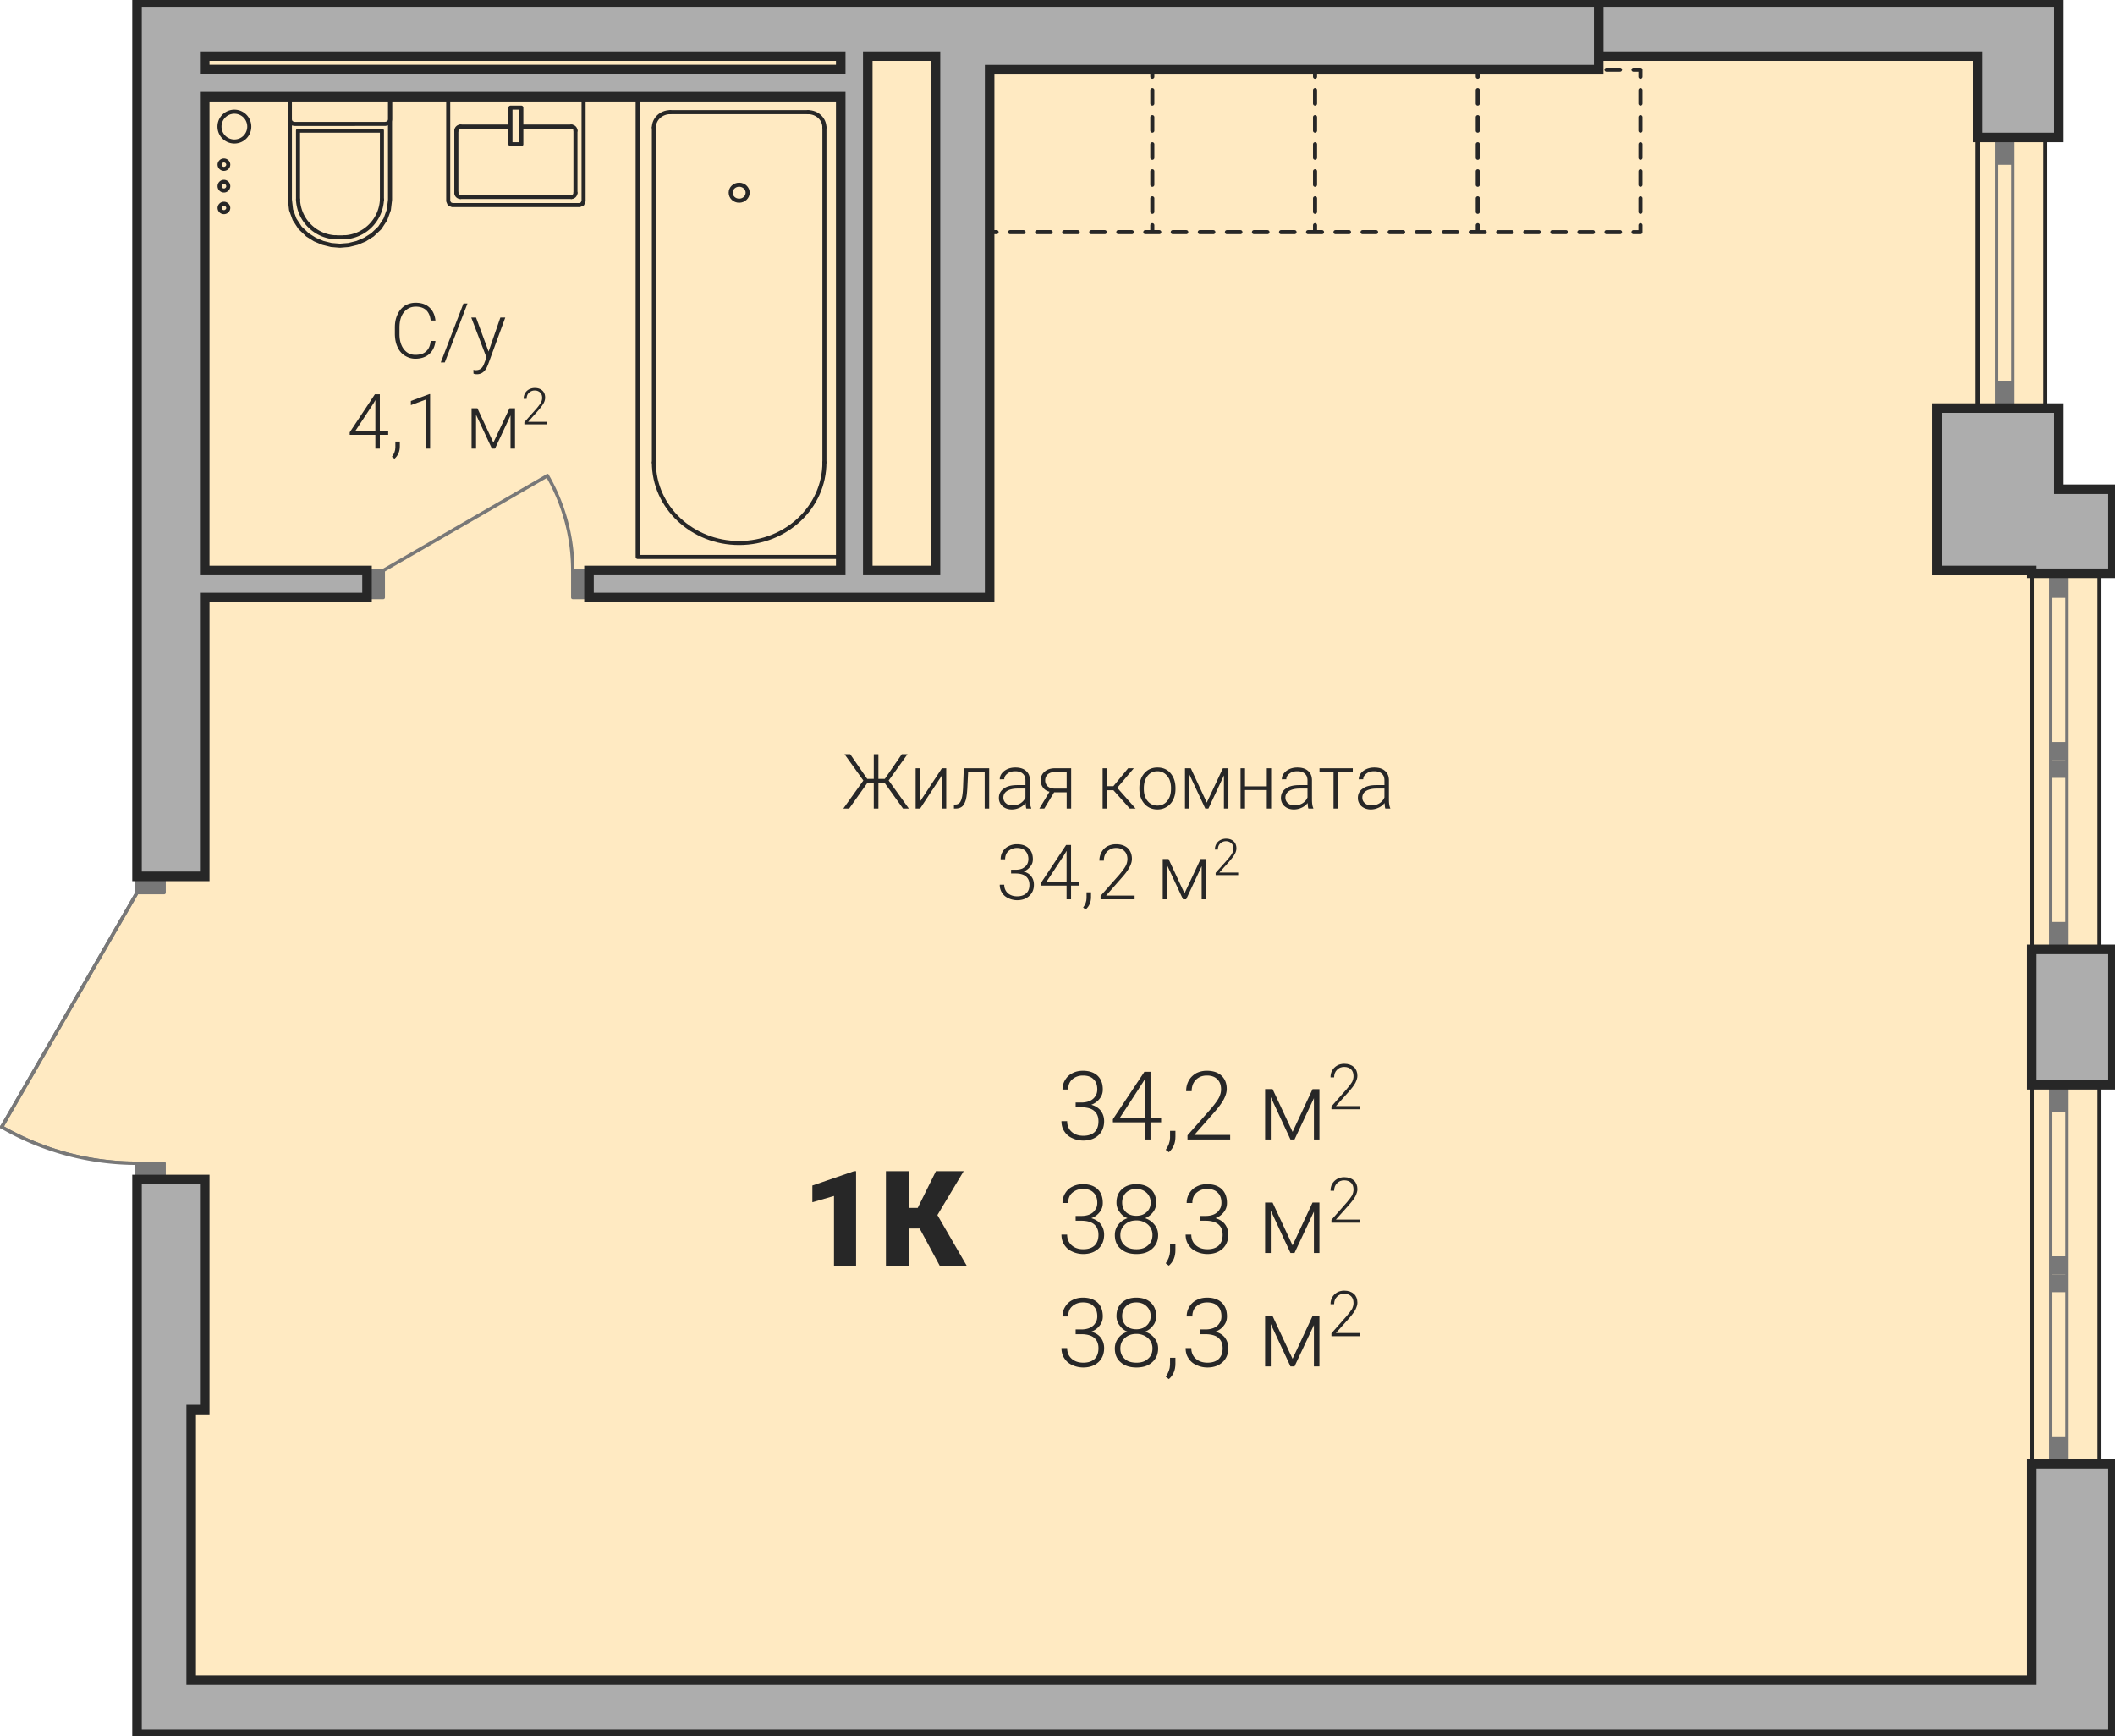 <?xml version='1.0' encoding='utf-8'?>
<ns0:svg xmlns:ns0="http://www.w3.org/2000/svg" xmlns:ns1="http://www.w3.org/1999/xlink" viewBox="0 0 221.491 181.843"><ns0:defs><ns0:clipPath id="a"><ns0:path d="M1843 728h19v10h-19zm0 0" /></ns0:clipPath><ns0:clipPath id="b"><ns0:path d="m1775.55 798.68 14.173-24.547v-93.266h229.609v181.418h-229.61v-59.808l-4.921-.43-4.77-1.277z" clip-rule="evenodd" /></ns0:clipPath><ns0:clipPath id="c"><ns0:path d="M1843 692h3v3h-3zm0 0" /></ns0:clipPath><ns0:clipPath id="d"><ns0:path d="m1775.55 798.68 14.173-24.547v-93.266h229.609v181.418h-229.61v-59.808l-4.921-.43-4.77-1.277z" clip-rule="evenodd" /></ns0:clipPath><ns0:clipPath id="e"><ns0:path d="M1859 692h3v3h-3zm0 0" /></ns0:clipPath><ns0:clipPath id="f"><ns0:path d="m1775.55 798.68 14.173-24.547v-93.266h229.609v181.418h-229.61v-59.808l-4.921-.43-4.77-1.277z" clip-rule="evenodd" /></ns0:clipPath><ns0:clipPath id="g"><ns0:path d="M1851 699h3v3h-3zm0 0" /></ns0:clipPath><ns0:clipPath id="h"><ns0:path d="m1775.55 798.68 14.173-24.547v-93.266h229.609v181.418h-229.61v-59.808l-4.921-.43-4.77-1.277z" clip-rule="evenodd" /></ns0:clipPath><ns0:clipPath id="i"><ns0:path d="M1835 693h1v2h-1zm0 0" /></ns0:clipPath><ns0:clipPath id="j"><ns0:path d="m1775.55 798.68 14.173-24.547v-93.266h229.609v181.418h-229.61v-59.808l-4.921-.43-4.77-1.277z" clip-rule="evenodd" /></ns0:clipPath><ns0:clipPath id="k"><ns0:path d="M1835 700h1v2h-1zm0 0" /></ns0:clipPath><ns0:clipPath id="l"><ns0:path d="m1775.55 798.68 14.173-24.547v-93.266h229.609v181.418h-229.61v-59.808l-4.921-.43-4.77-1.277z" clip-rule="evenodd" /></ns0:clipPath><ns0:clipPath id="m"><ns0:path d="M1822 700h2v2h-2zm0 0" /></ns0:clipPath><ns0:clipPath id="n"><ns0:path d="m1775.55 798.68 14.173-24.547v-93.266h229.609v181.418h-229.61v-59.808l-4.921-.43-4.77-1.277z" clip-rule="evenodd" /></ns0:clipPath><ns0:clipPath id="o"><ns0:path d="M1822 693h2v2h-2zm0 0" /></ns0:clipPath><ns0:clipPath id="p"><ns0:path d="m1775.55 798.68 14.173-24.547v-93.266h229.609v181.418h-229.61v-59.808l-4.921-.43-4.77-1.277z" clip-rule="evenodd" /></ns0:clipPath><ns0:clipPath id="q"><ns0:path d="M1806 701h5v5h-5zm0 0" /></ns0:clipPath><ns0:clipPath id="r"><ns0:path d="m1775.55 798.68 14.173-24.547v-93.266h229.609v181.418h-229.61v-59.808l-4.921-.43-4.77-1.277z" clip-rule="evenodd" /></ns0:clipPath><ns0:clipPath id="s"><ns0:path d="M1811 701h5v5h-5zm0 0" /></ns0:clipPath><ns0:clipPath id="t"><ns0:path d="m1775.55 798.68 14.173-24.547v-93.266h229.609v181.418h-229.61v-59.808l-4.921-.43-4.77-1.277z" clip-rule="evenodd" /></ns0:clipPath><ns0:clipPath id="u"><ns0:path d="M1832 730h4v11h-4zm0 0" /></ns0:clipPath><ns0:clipPath id="v"><ns0:path d="m1775.55 798.68 14.173-24.547v-93.266h229.609v181.418h-229.61v-59.808l-4.921-.43-4.77-1.277z" clip-rule="evenodd" /></ns0:clipPath><ns0:clipPath id="w"><ns0:path d="M1798 692h4v4h-4zm0 0" /></ns0:clipPath><ns0:clipPath id="x"><ns0:path d="m1775.55 798.68 14.173-24.547v-93.266h229.609v181.418h-229.61v-59.808l-4.921-.43-4.77-1.277z" clip-rule="evenodd" /></ns0:clipPath><ns0:clipPath id="y"><ns0:path d="M1798 697h2v2h-2zm0 0" /></ns0:clipPath><ns0:clipPath id="z"><ns0:path d="m1775.55 798.68 14.173-24.547v-93.266h229.609v181.418h-229.61v-59.808l-4.921-.43-4.77-1.277z" clip-rule="evenodd" /></ns0:clipPath><ns0:clipPath id="A"><ns0:path d="M1798 699h2v2h-2zm0 0" /></ns0:clipPath><ns0:clipPath id="B"><ns0:path d="m1775.55 798.68 14.173-24.547v-93.266h229.609v181.418h-229.61v-59.808l-4.921-.43-4.77-1.277z" clip-rule="evenodd" /></ns0:clipPath><ns0:clipPath id="C"><ns0:path d="M1798 701h2v3h-2zm0 0" /></ns0:clipPath><ns0:clipPath id="D"><ns0:path d="m1775.55 798.68 14.173-24.547v-93.266h229.609v181.418h-229.61v-59.808l-4.921-.43-4.77-1.277z" clip-rule="evenodd" /></ns0:clipPath><ns0:clipPath id="E"><ns0:path d="M1886 792h11v9h-11zm0 0" /></ns0:clipPath><ns0:clipPath id="F"><ns0:path d="m1775.55 798.68 14.173-24.547v-93.266h229.609v181.418h-229.61v-59.808l-4.921-.43-4.77-1.277z" clip-rule="evenodd" /></ns0:clipPath><ns0:clipPath id="I"><ns0:path d="M1897 799h2v3h-2zm0 0" /></ns0:clipPath><ns0:clipPath id="J"><ns0:path d="m1775.55 798.68 14.173-24.547v-93.266h229.609v181.418h-229.61v-59.808l-4.921-.43-4.77-1.277z" clip-rule="evenodd" /></ns0:clipPath><ns0:clipPath id="L"><ns0:path d="M1899 792h6v8h-6zm0 0" /></ns0:clipPath><ns0:clipPath id="M"><ns0:path d="m1775.55 798.68 14.173-24.547v-93.266h229.609v181.418h-229.61v-59.808l-4.921-.43-4.77-1.277z" clip-rule="evenodd" /></ns0:clipPath><ns0:clipPath id="O"><ns0:path d="M1904 799h1v1h-1zm0 0" /></ns0:clipPath><ns0:clipPath id="P"><ns0:path d="m1775.55 798.68 14.173-24.547v-93.266h229.609v181.418h-229.61v-59.808l-4.921-.43-4.77-1.277z" clip-rule="evenodd" /></ns0:clipPath><ns0:clipPath id="R"><ns0:path d="M1907 794h7v6h-7zm0 0" /></ns0:clipPath><ns0:clipPath id="S"><ns0:path d="m1775.55 798.68 14.173-24.547v-93.266h229.609v181.418h-229.61v-59.808l-4.921-.43-4.77-1.277z" clip-rule="evenodd" /></ns0:clipPath><ns0:clipPath id="U"><ns0:path d="M1914 792h4v5h-4zm0 0" /></ns0:clipPath><ns0:clipPath id="V"><ns0:path d="m1775.55 798.68 14.173-24.547v-93.266h229.609v181.418h-229.61v-59.808l-4.921-.43-4.77-1.277z" clip-rule="evenodd" /></ns0:clipPath><ns0:clipPath id="X"><ns0:path d="M1886 804h19v10h-19zm0 0" /></ns0:clipPath><ns0:clipPath id="Y"><ns0:path d="m1775.55 798.68 14.173-24.547v-93.266h229.609v181.418h-229.61v-59.808l-4.921-.43-4.77-1.277z" clip-rule="evenodd" /></ns0:clipPath><ns0:clipPath id="aa"><ns0:path d="M1907 806h7v6h-7zm0 0" /></ns0:clipPath><ns0:clipPath id="ab"><ns0:path d="m1775.55 798.68 14.173-24.547v-93.266h229.609v181.418h-229.61v-59.808l-4.921-.43-4.77-1.277z" clip-rule="evenodd" /></ns0:clipPath><ns0:clipPath id="ac"><ns0:path d="M1914 803h4v6h-4zm0 0" /></ns0:clipPath><ns0:clipPath id="ad"><ns0:path d="m1775.55 798.68 14.173-24.547v-93.266h229.609v181.418h-229.61v-59.808l-4.921-.43-4.77-1.277z" clip-rule="evenodd" /></ns0:clipPath><ns0:clipPath id="ae"><ns0:path d="M1886 816h19v10h-19zm0 0" /></ns0:clipPath><ns0:clipPath id="af"><ns0:path d="m1775.55 798.68 14.173-24.547v-93.266h229.609v181.418h-229.61v-59.808l-4.921-.43-4.77-1.277z" clip-rule="evenodd" /></ns0:clipPath><ns0:clipPath id="ag"><ns0:path d="M1907 818h7v6h-7zm0 0" /></ns0:clipPath><ns0:clipPath id="ah"><ns0:path d="m1775.55 798.68 14.173-24.547v-93.266h229.609v181.418h-229.61v-59.808l-4.921-.43-4.77-1.277z" clip-rule="evenodd" /></ns0:clipPath><ns0:clipPath id="ai"><ns0:path d="M1914 815h4v6h-4zm0 0" /></ns0:clipPath><ns0:clipPath id="aj"><ns0:path d="m1775.55 798.68 14.173-24.547v-93.266h229.609v181.418h-229.61v-59.808l-4.921-.43-4.77-1.277z" clip-rule="evenodd" /></ns0:clipPath><ns0:clipPath id="ak"><ns0:path d="M1860 803h6v11h-6zm0 0" /></ns0:clipPath><ns0:clipPath id="al"><ns0:path d="m1775.55 798.68 14.173-24.547v-93.266h229.609v181.418h-229.61v-59.808l-4.921-.43-4.77-1.277z" clip-rule="evenodd" /></ns0:clipPath><ns0:clipPath id="an"><ns0:path d="M1868 803h9v11h-9zm0 0" /></ns0:clipPath><ns0:clipPath id="ao"><ns0:path d="m1775.55 798.68 14.173-24.547v-93.266h229.609v181.418h-229.61v-59.808l-4.921-.43-4.77-1.277z" clip-rule="evenodd" /></ns0:clipPath><ns0:clipPath id="aq"><ns0:path d="M1863 759h26v7h-26zm0 0" /></ns0:clipPath><ns0:clipPath id="ar"><ns0:path d="m1775.55 798.68 14.173-24.547v-93.266h229.609v181.418h-229.61v-59.808l-4.921-.43-4.77-1.277z" clip-rule="evenodd" /></ns0:clipPath><ns0:clipPath id="ay"><ns0:path d="M1890 761h31v5h-31zm0 0" /></ns0:clipPath><ns0:clipPath id="az"><ns0:path d="m1775.55 798.68 14.173-24.547v-93.266h229.609v181.418h-229.61v-59.808l-4.921-.43-4.77-1.277z" clip-rule="evenodd" /></ns0:clipPath><ns0:clipPath id="aF"><ns0:path d="M1880 769h15v7h-15zm0 0" /></ns0:clipPath><ns0:clipPath id="aG"><ns0:path d="m1775.55 798.68 14.173-24.547v-93.266h229.609v181.418h-229.61v-59.808l-4.921-.43-4.77-1.277z" clip-rule="evenodd" /></ns0:clipPath><ns0:clipPath id="aL"><ns0:path d="M1894 774h1v1h-1zm0 0" /></ns0:clipPath><ns0:clipPath id="aM"><ns0:path d="m1775.55 798.68 14.173-24.547v-93.266h229.609v181.418h-229.61v-59.808l-4.921-.43-4.77-1.277z" clip-rule="evenodd" /></ns0:clipPath><ns0:clipPath id="aN"><ns0:path d="M1897 770h5v5h-5zm0 0" /></ns0:clipPath><ns0:clipPath id="aO"><ns0:path d="m1775.55 798.68 14.173-24.547v-93.266h229.609v181.418h-229.61v-59.808l-4.921-.43-4.77-1.277z" clip-rule="evenodd" /></ns0:clipPath><ns0:clipPath id="aP"><ns0:path d="M1902 768h4v5h-4zm0 0" /></ns0:clipPath><ns0:clipPath id="aQ"><ns0:path d="m1775.55 798.68 14.173-24.547v-93.266h229.609v181.418h-229.61v-59.808l-4.921-.43-4.77-1.277z" clip-rule="evenodd" /></ns0:clipPath><ns0:clipPath id="aS"><ns0:path d="M1816 712h13v8h-13zm0 0" /></ns0:clipPath><ns0:clipPath id="aT"><ns0:path d="m1775.55 798.68 14.173-24.547v-93.266h229.609v181.418h-229.61v-59.808l-4.921-.43-4.77-1.277z" clip-rule="evenodd" /></ns0:clipPath><ns0:clipPath id="aX"><ns0:path d="M1812 721h9v8h-9zm0 0" /></ns0:clipPath><ns0:clipPath id="aY"><ns0:path d="m1775.55 798.68 14.173-24.547v-93.266h229.609v181.418h-229.61v-59.808l-4.921-.43-4.77-1.277z" clip-rule="evenodd" /></ns0:clipPath><ns0:clipPath id="ba"><ns0:path d="M1822 727h1v1h-1zm0 0" /></ns0:clipPath><ns0:clipPath id="bb"><ns0:path d="m1775.55 798.68 14.173-24.547v-93.266h229.609v181.418h-229.61v-59.808l-4.921-.43-4.77-1.277z" clip-rule="evenodd" /></ns0:clipPath><ns0:clipPath id="bc"><ns0:path d="M1824 723h6v5h-6zm0 0" /></ns0:clipPath><ns0:clipPath id="bd"><ns0:path d="m1775.55 798.68 14.173-24.547v-93.266h229.609v181.418h-229.61v-59.808l-4.921-.43-4.77-1.277z" clip-rule="evenodd" /></ns0:clipPath><ns0:clipPath id="be"><ns0:path d="M1830 721h3v5h-3zm0 0" /></ns0:clipPath><ns0:clipPath id="bf"><ns0:path d="m1775.55 798.68 14.173-24.547v-93.266h229.609v181.418h-229.61v-59.808l-4.921-.43-4.77-1.277z" clip-rule="evenodd" /></ns0:clipPath><ns0:clipPath id="bg"><ns0:path d="M1775 798h15v5h-15zm0 0" /></ns0:clipPath><ns0:clipPath id="bh"><ns0:path d="m1775.55 798.68 14.173-24.547v-93.266h229.609v181.418h-229.61v-59.808l-4.921-.43-4.77-1.277z" clip-rule="evenodd" /></ns0:clipPath><ns0:path id="G" d="M1.953-3.875h.61c.343 0 .64-.062.89-.172.25-.125.438-.281.563-.5.14-.187.203-.437.203-.703 0-.453-.125-.812-.39-1.062-.25-.266-.626-.391-1.11-.391-.453 0-.813.14-1.125.406-.282.25-.422.61-.422 1.063H.578c0-.375.094-.72.281-1.016.188-.312.438-.547.766-.703.328-.172.688-.25 1.094-.25.656 0 1.156.172 1.531.516.375.359.547.843.547 1.453 0 .343-.094.656-.313.937a1.9 1.9 0 0 1-.89.656c.437.125.781.344 1 .641s.343.656.343 1.078c0 .61-.203 1.11-.593 1.469q-.61.562-1.594.562c-.422 0-.812-.093-1.172-.265A1.8 1.8 0 0 1 .766-.86C.563-1.156.469-1.516.469-1.922h.594c0 .453.156.828.468 1.11q.47.42 1.219.421c.5 0 .906-.125 1.188-.39.265-.266.406-.625.406-1.125 0-.469-.14-.828-.453-1.094-.297-.25-.75-.375-1.344-.375h-.594zm0 0" /><ns0:path id="H" d="M4.25-2.281h1.11v.484H4.25V0h-.578v-1.797H.312v-.328L3.61-7.094h.641Zm-3.203 0h2.625v-4.063l-.266.438zm0 0" /><ns0:path id="K" d="m.625 1.328-.328-.25C.578.688.734.266.75-.156v-.75h.563v.61c0 .671-.22 1.218-.688 1.624m0 0" /><ns0:path id="N" d="M5.125 0H.656v-.437l2.438-2.766c.406-.485.687-.86.844-1.156.156-.313.234-.594.234-.891 0-.453-.125-.797-.39-1.062-.266-.266-.626-.391-1.094-.391-.485 0-.86.156-1.157.453-.297.313-.437.703-.437 1.188H.516c0-.391.078-.75.265-1.094.172-.328.438-.578.766-.782a2.46 2.46 0 0 1 1.14-.265c.657 0 1.157.172 1.532.516.36.343.547.796.547 1.39 0 .344-.11.703-.313 1.094-.203.39-.578.89-1.094 1.469L1.375-.484h3.75zm0 0" /><ns0:path id="T" d="M3.688-.797 5.78-5.28h.72V0h-.578v-4.328L3.89 0h-.422L1.406-4.437V0H.813v-5.281h.78zm0 0" /><ns0:path id="Z" d="M4.844-5.281c0 .375-.094.703-.313.984q-.328.446-.843.656c.406.141.734.36.984.688q.375.445.375 1.078c0 .61-.219 1.078-.625 1.438-.406.375-.969.546-1.64.546-.688 0-1.235-.171-1.657-.546-.406-.344-.61-.829-.61-1.438 0-.406.11-.766.36-1.078.234-.328.563-.547.969-.688a1.66 1.66 0 0 1-.828-.656 1.56 1.56 0 0 1-.328-.984c0-.594.187-1.047.578-1.407q.563-.515 1.5-.515c.625 0 1.14.172 1.515.516q.563.539.563 1.406m-.39 3.406a1.42 1.42 0 0 0-.47-1.094 1.8 1.8 0 0 0-1.218-.437c-.485 0-.891.14-1.203.437-.313.281-.47.64-.47 1.094 0 .453.157.813.454 1.078.297.281.719.406 1.234.406.5 0 .906-.125 1.203-.406q.47-.398.47-1.078m-.188-3.406c0-.407-.141-.75-.422-1.016s-.64-.406-1.078-.406-.797.125-1.078.39c-.266.266-.407.61-.407 1.032s.14.75.407 1.015q.42.375 1.078.375c.437 0 .797-.125 1.078-.39.281-.25.422-.594.422-1m0 0" /><ns0:path id="W" d="M3.39 0H.439v-.297l1.609-1.828q.398-.468.562-.75c.094-.219.141-.406.141-.594 0-.297-.078-.531-.25-.703s-.422-.266-.719-.266c-.328 0-.578.11-.765.313-.203.203-.297.453-.297.781H.344c0-.265.047-.5.172-.719q.188-.327.515-.515.329-.188.75-.188c.422 0 .766.125 1.016.344.234.219.36.531.36.922 0 .219-.079.453-.204.719-.14.265-.39.594-.734.984L.906-.328h2.485zm0 0" /><ns0:path id="am" d="M5.719 0H3.406v-7.344l-2.265.657v-1.75l4.359-1.5h.219zm0 0" /><ns0:path id="ap" d="M4.266-3.937H3.14V0H.734v-9.937h2.407v3.843h.922l1.906-3.843h2.906l-2.75 4.593L9.219 0H6.39Zm0 0" /><ns0:path id="as" d="M4.406-2.703h-.64V0H3.28v-2.703h-.656L.703 0h-.61l2.095-2.937-1.97-2.75h.595l1.78 2.578h.688v-2.578h.485v2.578h.672l1.78-2.578h.595l-1.97 2.75L6.954 0h-.61Zm0 0" /><ns0:path id="at" d="M3.39-4.219h.454V0H3.39v-3.469L1.109 0H.641v-4.219h.468V-.75Zm0 0" /><ns0:path id="au" d="M3.86-4.219V0h-.47v-3.812H1.657l-.078 1.578c-.031.593-.078 1.03-.172 1.343s-.218.532-.375.672C.86-.079.625 0 .344 0H.172v-.406l.14-.016a.585.585 0 0 0 .579-.39q.188-.375.234-1.36l.078-2.047Zm0 0" /><ns0:path id="av" d="M3.266 0c-.047-.125-.063-.328-.079-.578a1.7 1.7 0 0 1-.624.484 1.9 1.9 0 0 1-.813.188c-.406 0-.734-.125-.984-.344a1.13 1.13 0 0 1-.375-.86q0-.632.515-.984c.328-.25.813-.36 1.422-.36h.844v-.483c0-.297-.078-.532-.266-.704-.187-.187-.469-.265-.812-.265-.328 0-.61.078-.813.25-.218.156-.328.36-.328.594H.484c0-.344.157-.626.47-.876.312-.234.702-.359 1.155-.359.47 0 .844.11 1.11.344.281.234.422.562.422 1v2c0 .406.046.703.14.906V0ZM1.813-.328c.312 0 .593-.078.828-.219.25-.156.422-.36.53-.61v-.937h-.827c-.469 0-.828.094-1.094.25-.266.172-.39.407-.39.688 0 .234.078.437.265.593.172.157.39.235.688.235m0 0" /><ns0:path id="aw" d="M3.688-4.219V0h-.47v-1.703H1.907L.875 0H.359l1.063-1.766a1.1 1.1 0 0 1-.672-.421 1.2 1.2 0 0 1-.25-.766c0-.39.14-.688.422-.922.265-.234.64-.344 1.11-.344ZM.967-2.953c0 .25.095.453.25.61.157.155.376.234.657.25h1.344v-1.735H2.03c-.328 0-.594.078-.781.234a.85.85 0 0 0-.281.64m0 0" /><ns0:path id="aA" d="M1.75-1.922h-.64V0H.624v-4.219h.484v1.875h.641l1.547-1.875h.594L2.156-2.172 4.078 0h-.61Zm0 0" /><ns0:path id="aB" d="M.344-2.172c0-.406.078-.765.234-1.094.172-.328.39-.578.672-.765.281-.172.61-.266.984-.266.563 0 1.016.188 1.36.578.344.406.531.922.531 1.578v.094c0 .422-.078.781-.234 1.11a1.76 1.76 0 0 1-.672.75q-.422.28-.985.28C1.688.094 1.22-.108.875-.5.515-.906.344-1.422.344-2.078Zm.469.125c0 .516.125.922.39 1.25.266.328.61.485 1.031.485.422 0 .766-.157 1.032-.485.265-.328.39-.75.39-1.281v-.094a2.3 2.3 0 0 0-.172-.89 1.57 1.57 0 0 0-.515-.626 1.27 1.27 0 0 0-.735-.218c-.421 0-.765.156-1.03.484-.266.328-.391.766-.391 1.297Zm0 0" /><ns0:path id="aC" d="m2.938-.625 1.687-3.594h.578V0h-.469v-3.469L3.11 0h-.328L1.125-3.547V0H.656v-4.219h.61zm0 0" /><ns0:path id="aD" d="M3.844 0H3.39v-1.937H1.109V0H.641v-4.219h.468v1.89h2.282v-1.89h.453Zm0 0" /><ns0:path id="aE" d="M3.64-3.828H2.11V0h-.485v-3.828H.156v-.39h3.485zm0 0" /><ns0:path id="aH" d="M1.563-3.094h.5c.25 0 .5-.047.703-.14.187-.11.343-.235.453-.391.094-.172.156-.36.156-.578 0-.36-.11-.64-.312-.86-.204-.203-.5-.312-.891-.312-.36 0-.656.125-.89.328-.235.219-.344.5-.344.86h-.47c0-.297.063-.579.22-.813.14-.25.359-.437.609-.562a1.85 1.85 0 0 1 .875-.204c.531 0 .937.141 1.234.422s.438.672.438 1.157c0 .28-.078.53-.266.75a1.6 1.6 0 0 1-.703.53c.344.095.625.266.797.5.187.25.281.532.281.876 0 .484-.156.875-.484 1.172-.313.297-.735.453-1.266.453-.344 0-.656-.078-.937-.219a1.45 1.45 0 0 1-.657-.562 1.5 1.5 0 0 1-.234-.844h.469q0 .54.375.89c.265.22.578.329.984.329.39 0 .719-.11.938-.313.234-.203.343-.5.343-.89 0-.391-.125-.673-.375-.891-.234-.188-.593-.297-1.062-.297h-.485Zm0 0" /><ns0:path id="aI" d="M3.406-1.828h.875v.39h-.875V0h-.469v-1.437H.25v-.266l2.64-3.984h.516Zm-2.578 0h2.11v-3.25l-.204.36Zm0 0" /><ns0:path id="aJ" d="M.5 1.063.234.859C.47.547.594.22.594-.125v-.61h.469v.5c0 .532-.188.97-.563 1.297m0 0" /><ns0:path id="aK" d="M4.094 0H.53v-.36l1.953-2.202c.313-.376.547-.688.672-.922a1.6 1.6 0 0 0 .188-.72c0-.359-.11-.64-.313-.843-.219-.219-.515-.328-.875-.328-.39 0-.687.14-.937.375-.235.25-.344.563-.344.953H.406c0-.328.078-.61.219-.875.14-.266.344-.469.61-.625a1.96 1.96 0 0 1 .921-.219c.516 0 .922.141 1.219.407.281.28.438.64.438 1.125 0 .265-.079.547-.25.859-.157.328-.454.719-.876 1.188L1.11-.391h2.985Zm0 0" /><ns0:path id="aU" d="M4.75-1.766c-.062.594-.281 1.047-.656 1.375-.36.313-.844.485-1.453.485-.422 0-.782-.125-1.11-.328S.953-.75.781-1.125C.594-1.515.516-1.953.5-2.453v-.735q0-.772.281-1.359a2.14 2.14 0 0 1 .75-.906 2.2 2.2 0 0 1 1.157-.313c.609 0 1.093.172 1.437.5.36.329.563.782.625 1.36h-.5c-.11-.969-.64-1.453-1.562-1.453-.516 0-.922.203-1.235.578-.312.39-.469.922-.469 1.61v.687c0 .656.157 1.187.454 1.578.296.39.703.594 1.203.594.515 0 .89-.125 1.14-.375q.399-.352.469-1.079Zm0 0" /><ns0:path id="aV" d="M.531.484H.11l2.375-6.171h.422Zm0 0" /><ns0:path id="aW" d="M1.938-.656 3.172-4.22h.515L1.876.72l-.094.219c-.234.515-.593.78-1.062.78a1 1 0 0 1-.36-.062l-.015-.39.25.03c.219 0 .422-.062.547-.171.14-.11.265-.312.359-.594L1.72-.03.125-4.22h.5zm0 0" /><ns0:path id="aZ" d="M2.703 0h-.469v-5.125l-1.546.578v-.437l1.937-.72h.078zm0 0" /><ns0:path id="aR" d="M2.703 0H.343v-.234l1.298-1.453c.203-.25.359-.454.437-.61a.96.96 0 0 0 .125-.469c0-.25-.062-.421-.203-.562a.8.8 0 0 0-.578-.219.84.84 0 0 0-.61.25c-.156.156-.234.36-.234.625H.266c0-.219.046-.406.14-.578s.235-.312.407-.406a1.3 1.3 0 0 1 .609-.156c.344 0 .61.093.812.28.188.173.282.423.282.735 0 .172-.047.375-.157.578-.109.203-.312.469-.578.781L.734-.266h1.97zm0 0" /></ns0:defs><ns0:path fill="#ffeac2" fill-rule="evenodd" d="M.177 118.025 14.35 93.478V.213h201.262v14.18h-1.418v28.343h1.418v8.5h5.668v8.797h-1.414v39.39h1.414v14.18h-1.414v39.684h1.414v28.344H14.349v-59.809l-4.922-.43-4.77-1.277z" /><ns0:path fill="none" stroke="#272727" stroke-linecap="round" stroke-linejoin="round" stroke-miterlimit="10" stroke-width=".425" d="M84.634 11.744H70.181m-1.703 1.609v35.082m17.859-35.082v35.082m-19.558 9.891V10.138m21.258 48.188V10.138m0 48.188H66.779m21.258-48.188H66.779" /><ns0:g clip-path="url(#a)" transform="translate(-1775.374 -680.655)"><ns0:g clip-path="url(#b)"><ns0:path fill="none" stroke="#272727" stroke-linecap="round" stroke-linejoin="round" stroke-miterlimit="10" stroke-width=".425" d="M1861.71 729.09c0 4.656-3.995 8.43-8.929 8.43-4.93 0-8.93-3.774-8.93-8.43" /></ns0:g></ns0:g><ns0:g clip-path="url(#c)" transform="translate(-1775.374 -680.655)"><ns0:g clip-path="url(#d)"><ns0:path fill="none" stroke="#272727" stroke-linecap="round" stroke-linejoin="round" stroke-miterlimit="10" stroke-width=".425" d="M1843.852 694.008c0-.887.761-1.61 1.703-1.61" /></ns0:g></ns0:g><ns0:g clip-path="url(#e)" transform="translate(-1775.374 -680.655)"><ns0:g clip-path="url(#f)"><ns0:path fill="none" stroke="#272727" stroke-linecap="round" stroke-linejoin="round" stroke-miterlimit="10" stroke-width=".425" d="M1860.008 692.398c.941 0 1.703.723 1.703 1.61" /></ns0:g></ns0:g><ns0:g clip-path="url(#g)" transform="translate(-1775.374 -680.655)"><ns0:g clip-path="url(#h)"><ns0:path fill="none" stroke="#272727" stroke-linecap="round" stroke-linejoin="round" stroke-miterlimit="10" stroke-width=".425" d="M1853.672 700.832c0-.46-.399-.836-.89-.836-.493 0-.887.375-.887.836 0 .465.394.84.886.84s.89-.375.89-.84" /></ns0:g></ns0:g><ns0:path fill="#ffeac2" fill-rule="evenodd" d="m47.365 10.138-.301.125-.125.301v10.488l.125.301.3.125H60.69l.3-.125.126-.3v-10.49l-.125-.3-.301-.126z" /><ns0:path fill="none" stroke="#272727" stroke-linecap="round" stroke-linejoin="round" stroke-miterlimit="10" stroke-width=".425" d="M47.365 10.138h13.324m0 0 .3.125m.001 0 .125.301m0 0v10.488m0 0-.125.301m0 0-.301.125m0 0H47.365m0 0-.301-.125m0 0-.125-.3m0-.001V10.564m0 0 .125-.3m0-.001.3-.125m.852 3.118h11.621m.426.425v6.52m-.426.426h-11.62m-.427-.427v-6.519" /><ns0:g clip-path="url(#i)" transform="translate(-1775.374 -680.655)"><ns0:g clip-path="url(#j)"><ns0:path fill="none" stroke="#272727" stroke-linecap="round" stroke-linejoin="round" stroke-miterlimit="10" stroke-width=".425" d="M1835.21 693.91c.235 0 .427.191.427.426" /></ns0:g></ns0:g><ns0:g clip-path="url(#k)" transform="translate(-1775.374 -680.655)"><ns0:g clip-path="url(#l)"><ns0:path fill="none" stroke="#272727" stroke-linecap="round" stroke-linejoin="round" stroke-miterlimit="10" stroke-width=".425" d="M1835.637 700.855a.427.427 0 0 1-.426.426" /></ns0:g></ns0:g><ns0:g clip-path="url(#m)" transform="translate(-1775.374 -680.655)"><ns0:g clip-path="url(#n)"><ns0:path fill="none" stroke="#272727" stroke-linecap="round" stroke-linejoin="round" stroke-miterlimit="10" stroke-width=".425" d="M1823.59 701.281a.427.427 0 0 1-.426-.426" /></ns0:g></ns0:g><ns0:g clip-path="url(#o)" transform="translate(-1775.374 -680.655)"><ns0:g clip-path="url(#p)"><ns0:path fill="none" stroke="#272727" stroke-linecap="round" stroke-linejoin="round" stroke-miterlimit="10" stroke-width=".425" d="M1823.164 694.336c0-.234.191-.426.426-.426" /></ns0:g></ns0:g><ns0:path fill="#ffeac2" fill-rule="evenodd" d="M53.458 15.1h1.137v-3.83h-1.137z" /><ns0:path fill="none" stroke="#272727" stroke-linecap="round" stroke-linejoin="round" stroke-miterlimit="10" stroke-width=".425" d="M53.458 15.1h1.137m0 0v-3.83m0 .001h-1.137m0 0V15.1M66.779.213v.002M88.037.213v.002m0 .002H66.779" /><ns0:path fill="#ffeac2" fill-rule="evenodd" d="m47.365.217-.066-.004h13.457l-.066.004z" /><ns0:path fill="none" stroke="#272727" stroke-linecap="round" stroke-linejoin="round" stroke-miterlimit="10" stroke-width=".425" d="M47.365.217h13.324m0 0L60.7.214M47.353.213l.011.002" /><ns0:path fill="#ffeac2" fill-rule="evenodd" d="m30.36 20.912.122 1.058.367 1.004.582.89.773.735.77.485.84.355.883.219.906.074.91-.074.887-.219.836-.355.77-.489.773-.734.582-.89.363-1.004.125-1.055V10.138l-10.488.004z" /><ns0:path fill="none" stroke="#272727" stroke-linecap="round" stroke-linejoin="round" stroke-miterlimit="10" stroke-width=".425" d="m30.36 20.912-.002-10.77m-.001 0 10.488-.003m0-.001.003 10.774m.001 0-.125 1.054m0 0-.363 1.004m-.001 0-.581.891m0 0-.774.734m0 0-.77.489m.001 0-.836.355m0 .001-.887.218m0 0-.91.074m0 0-.906-.074m0 0-.883-.219m0 .001-.84-.356m0 0-.77-.485m.001.001-.774-.735m0 0-.582-.89m0-.001-.367-1.004m0 0-.121-1.058m.851 0-.002-7.23m-.002-.001h4.395m0 0 4.394-.002m0-.002v7.23m-3.949 3.95h-.886" /><ns0:g clip-path="url(#q)" transform="translate(-1775.374 -680.655)"><ns0:g clip-path="url(#r)"><ns0:path fill="none" stroke="#272727" stroke-linecap="round" stroke-linejoin="round" stroke-miterlimit="10" stroke-width=".425" d="M1810.535 705.512a4.14 4.14 0 0 1-3.95-3.946" /></ns0:g></ns0:g><ns0:g clip-path="url(#s)" transform="translate(-1775.374 -680.655)"><ns0:g clip-path="url(#t)"><ns0:path fill="none" stroke="#272727" stroke-linecap="round" stroke-linejoin="round" stroke-miterlimit="10" stroke-width=".425" d="M1815.371 701.563a4.14 4.14 0 0 1-3.95 3.949" /></ns0:g></ns0:g><ns0:path fill="#ffeac2" fill-rule="evenodd" d="M30.869 12.974h9.464l.196-.035.168-.098.11-.14.038-.172v-1.95l-.039-.167-.11-.145-.167-.093-.196-.036-9.464.004-.196.032-.168.097-.11.145-.038.168v1.949l.039.172.113.14.164.098z" /><ns0:path fill="none" stroke="#272727" stroke-linecap="round" stroke-linejoin="round" stroke-miterlimit="10" stroke-width=".425" d="m30.869 12.974-.196-.03m0-.001-.164-.097m.001-.001-.114-.14m0 0-.04-.172m.001 0v-1.95m0 .001.039-.168m0 0 .11-.145m-.001 0 .168-.097m0 0 .196-.032m0 0 9.464-.003m0-.001.196.036m0 0 .168.093m0 0 .11.145m-.001 0 .04.168m-.001 0v1.949m0 0-.039.172m0-.001-.11.141m.001.001-.168.097m0 .001-.196.034m0 0H30.87" /><ns0:path fill="#ffeac2" fill-rule="evenodd" d="M30.357.22V.212h10.488z" /><ns0:path fill="none" stroke="#272727" stroke-linecap="round" stroke-linejoin="round" stroke-miterlimit="10" stroke-width=".425" d="M30.357.213V.22m0 0L40.845.212m0 .001" /><ns0:path fill="#ffeac2" fill-rule="evenodd" d="m30.869.22-.035-.008h9.515-.016z" /><ns0:path fill="none" stroke="#272727" stroke-linecap="round" stroke-linejoin="round" stroke-miterlimit="10" stroke-width=".425" d="m30.833.213.036.008m0-.001 9.464-.008m0 .001h.017m47.694 5.671v1.403m0 2.836V59.74m2.832 0V5.884M38.435 59.74v2.832m23.246-2.832v2.832m36.285-2.832h-7.09m-2.832 0H61.681m-23.246 0H21.439m0 2.832h16.996m23.246 0h41.957m0 0V59.74" /><ns0:g clip-path="url(#u)" transform="translate(-1775.374 -680.655)"><ns0:g clip-path="url(#v)"><ns0:path fill="none" stroke="#787878" stroke-linecap="round" stroke-linejoin="round" stroke-miterlimit="10" stroke-width=".354" d="M1832.695 730.473a19.9 19.9 0 0 1 2.66 9.922" /></ns0:g></ns0:g><ns0:path fill="#787878" fill-rule="evenodd" d="M61.681 62.572V59.74h-1.7v2.832zM38.435 59.74v2.832h1.703V59.74z" /><ns0:path fill="none" stroke="#787878" stroke-linecap="round" stroke-linejoin="round" stroke-miterlimit="10" stroke-width=".354" d="M61.681 62.572h-1.7m.001 0V59.74m0 0h1.7m-.001 0v2.832M38.435 59.74h1.703m0 0v2.832m0 0h-1.703m0 0V59.74m1.703 0 17.184-9.922" /><ns0:path fill="none" stroke="#272727" stroke-linecap="round" stroke-linejoin="round" stroke-miterlimit="10" stroke-width=".425" d="M61.681 59.74v2.832m0-2.832v2.832M38.435 59.74v2.832m0-2.832v2.832M88.044 5.88v.003M141.9 175.959H20.02m0 5.671H141.9M103.638 7.299h63.785m0 0V5.88M88.044 7.287H21.44m-.001 2.836h66.605m56.133 165.836H141.9m79.379-124.723h-2.832m-5.672 8.504v.293m8.504 0h-1.414m1.414 0v-8.797m-2.832 0h-2.836M207.107 5.88v8.512m7.086 0h1.418m-.001 0V.212" /><ns0:path fill="#ffeac2" fill-rule="evenodd" d="M214.193 14.392v28.344h-7.086V14.392z" /><ns0:path fill="none" stroke="#272727" stroke-linecap="round" stroke-linejoin="round" stroke-miterlimit="10" stroke-width=".425" d="M209.091 14.392h-1.984m5.668 0h-1.985m3.403 0h-1.418m-1.985 0h-1.699m0 28.344h-1.984m5.668 0h-1.985m3.403 0h-1.418m-1.985 0h-1.699m5.102 0V14.392m-7.086 28.344V14.392" /><ns0:path fill="#787878" fill-rule="evenodd" d="M209.091 42.736h1.7v-2.691h-1.7zm1.699-28.344h-1.699v2.692h1.7z" /><ns0:path fill="#ffeac2" fill-rule="evenodd" d="M209.091 40.045h1.7V17.084h-1.7z" /><ns0:path fill="none" stroke="#787878" stroke-linecap="round" stroke-linejoin="round" stroke-miterlimit="10" stroke-width=".354" d="M209.091 42.736v-2.691m0 0h1.7m-.001 0v2.691m0-28.344v2.692m0 0h-1.699m0 0v-2.692m0 25.653V17.084m1.699 0v22.96" /><ns0:path fill="none" stroke="#272727" stroke-linecap="round" stroke-linejoin="round" stroke-miterlimit="10" stroke-width=".425" d="M210.79 42.736h-1.699m1.699 0h-1.699m5.102 0h-1.418m0 0h-1.985m-1.699 0h-1.984m3.683-28.344h-1.699m1.699 0h-1.699m5.102 0h-1.418m0 0h-1.985m-1.699 0h-1.984m8.503 36.844v-8.5m0 0h-1.417m-1.418 56.688v14.18m7.09-.001h1.414m0 0v-14.18m0 .001h-1.414" /><ns0:path fill="#ffeac2" fill-rule="evenodd" d="M219.865 113.603v39.684h-7.09v-39.684z" /><ns0:path fill="none" stroke="#272727" stroke-linecap="round" stroke-linejoin="round" stroke-miterlimit="10" stroke-width=".425" d="M214.76 113.603h-1.985m5.672 0h-1.985m3.403 0h-1.418m-1.985 0h-1.703m.001 39.684h-1.985m5.672 0h-1.985m3.403 0h-1.418m-1.985 0h-1.703m5.106 0v-39.684m-7.09 39.684v-39.684" /><ns0:path fill="#787878" fill-rule="evenodd" d="M214.76 153.287h1.702v-2.692h-1.703zm1.702-19.84h-1.703v1.7h1.703z" /><ns0:path fill="#ffeac2" fill-rule="evenodd" d="M214.76 150.595h1.702v-15.449h-1.703z" /><ns0:path fill="#787878" fill-rule="evenodd" d="M214.76 133.447h1.702v-1.703h-1.703zm1.702-19.844h-1.703v2.692h1.703z" /><ns0:path fill="#ffeac2" fill-rule="evenodd" d="M214.76 131.744h1.702v-15.45h-1.703z" /><ns0:path fill="none" stroke="#787878" stroke-linecap="round" stroke-linejoin="round" stroke-miterlimit="10" stroke-width=".354" d="M214.76 153.287v-2.692m0 0h1.702m0 0v2.692m0-19.84v1.7m0-.001h-1.703m.001 0v-1.699m0 17.148v-15.449m1.702 0v15.45m-1.702-17.149v-1.703m0 0h1.702m0 0v1.703m0-19.844v2.692m0 0h-1.703m.001 0v-2.692m0 18.141v-15.45m1.702.001v15.449" /><ns0:path fill="none" stroke="#272727" stroke-linecap="round" stroke-linejoin="round" stroke-miterlimit="10" stroke-width=".425" d="M216.462 153.287h-1.703m1.703 0h-1.703m5.106 0h-1.418m0 0h-1.985m-1.702 0h-1.985m3.687-39.684h-1.703m1.703 0h-1.703m5.106 0h-1.418m0 0h-1.985m-1.702 0h-1.985m0 39.684v22.672m8.504 5.671v-28.343m0 0h-1.414" /><ns0:path fill="#ffeac2" fill-rule="evenodd" d="M219.865 59.74v39.684h-7.09V59.74z" /><ns0:path fill="none" stroke="#272727" stroke-linecap="round" stroke-linejoin="round" stroke-miterlimit="10" stroke-width=".425" d="M214.76 59.74h-1.985m5.672 0h-1.985m3.403 0h-1.418m-1.985 0h-1.703m.001 39.684h-1.985m5.672 0h-1.985m3.403 0h-1.418m-1.985 0h-1.703m5.106 0V59.74m-7.09 39.684V59.74" /><ns0:path fill="#787878" fill-rule="evenodd" d="M214.76 99.424h1.702v-2.692h-1.703zm1.702-19.844h-1.703v1.703h1.703z" /><ns0:path fill="#ffeac2" fill-rule="evenodd" d="M214.76 96.732h1.702v-15.45h-1.703z" /><ns0:path fill="#787878" fill-rule="evenodd" d="M214.76 79.58h1.702v-1.7h-1.703zm1.702-19.84h-1.703v2.691h1.703z" /><ns0:path fill="#ffeac2" fill-rule="evenodd" d="M214.76 77.88h1.702V62.432h-1.703z" /><ns0:path fill="none" stroke="#787878" stroke-linecap="round" stroke-linejoin="round" stroke-miterlimit="10" stroke-width=".354" d="M214.76 99.424v-2.692m0 0h1.702m0 0v2.692m0-19.844v1.703m0 0h-1.703m.001 0V79.58m0 17.152v-15.45m1.702.001v15.45M214.76 79.58v-1.7m0 0h1.702m0 0v1.7m0-19.84v2.691m0 0h-1.703m.001 0V59.74m0 18.14V62.432m1.702-.001v15.45" /><ns0:path fill="none" stroke="#272727" stroke-linecap="round" stroke-linejoin="round" stroke-miterlimit="10" stroke-width=".425" d="M216.462 99.424h-1.703m1.703 0h-1.703m5.106 0h-1.418m0 0h-1.985m-1.702 0h-1.985m3.687-39.684h-1.703m1.703 0h-1.703m5.106 0h-1.418m0 0h-1.985m-1.702 0h-1.985" /><ns0:g clip-path="url(#w)" transform="translate(-1775.374 -680.655)"><ns0:g clip-path="url(#x)"><ns0:path fill="none" stroke="#272727" stroke-linecap="round" stroke-linejoin="round" stroke-miterlimit="10" stroke-width=".425" d="M1801.48 693.91a1.558 1.558 0 1 0-3.119-.001 1.558 1.558 0 0 0 3.12.001" /></ns0:g></ns0:g><ns0:g clip-path="url(#y)" transform="translate(-1775.374 -680.655)"><ns0:g clip-path="url(#z)"><ns0:path fill="none" stroke="#272727" stroke-linecap="round" stroke-linejoin="round" stroke-miterlimit="10" stroke-width=".425" d="M1799.281 697.883a.456.456 0 0 0-.91 0 .454.454 0 0 0 .91 0" /></ns0:g></ns0:g><ns0:g clip-path="url(#A)" transform="translate(-1775.374 -680.655)"><ns0:g clip-path="url(#B)"><ns0:path fill="none" stroke="#272727" stroke-linecap="round" stroke-linejoin="round" stroke-miterlimit="10" stroke-width=".425" d="M1799.281 700.148a.46.46 0 0 0-.453-.453.455.455 0 1 0 .453.453" /></ns0:g></ns0:g><ns0:g clip-path="url(#C)" transform="translate(-1775.374 -680.655)"><ns0:g clip-path="url(#D)"><ns0:path fill="none" stroke="#272727" stroke-linecap="round" stroke-linejoin="round" stroke-miterlimit="10" stroke-width=".425" d="M1799.281 702.418a.456.456 0 0 0-.91 0c0 .254.203.453.457.453.246 0 .453-.2.453-.453" /></ns0:g></ns0:g><ns0:g clip-path="url(#E)" transform="translate(-1775.374 -680.655)"><ns0:g fill="#272727" clip-path="url(#F)"><ns0:use ns1:href="#G" x="1886.068" y="799.991" /><ns0:use ns1:href="#H" x="1891.612" y="799.991" /></ns0:g></ns0:g><ns0:g clip-path="url(#I)" transform="translate(-1775.374 -680.655)"><ns0:g clip-path="url(#J)"><ns0:use ns1:href="#K" x="1897.158" y="799.991" fill="#272727" /></ns0:g></ns0:g><ns0:g clip-path="url(#L)" transform="translate(-1775.374 -680.655)"><ns0:g clip-path="url(#M)"><ns0:use ns1:href="#N" x="1899.078" y="799.991" fill="#272727" /></ns0:g></ns0:g><ns0:g clip-path="url(#O)" transform="translate(-1775.374 -680.655)"><ns0:g clip-path="url(#P)"><ns0:use ns1:href="#Q" x="1904.618" y="799.991" fill="#272727" /></ns0:g></ns0:g><ns0:g clip-path="url(#R)" transform="translate(-1775.374 -680.655)"><ns0:g clip-path="url(#S)"><ns0:use ns1:href="#T" x="1907.05" y="799.991" fill="#272727" /></ns0:g></ns0:g><ns0:g clip-path="url(#U)" transform="translate(-1775.374 -680.655)"><ns0:g clip-path="url(#V)"><ns0:use ns1:href="#W" x="1914.368" y="796.821" fill="#272727" /></ns0:g></ns0:g><ns0:g clip-path="url(#X)" transform="translate(-1775.374 -680.655)"><ns0:g fill="#272727" clip-path="url(#Y)"><ns0:use ns1:href="#G" x="1886.068" y="811.871" /><ns0:use ns1:href="#Z" x="1891.612" y="811.871" /><ns0:use ns1:href="#K" x="1897.157" y="811.871" /><ns0:use ns1:href="#G" x="1899.07" y="811.871" /><ns0:use ns1:href="#Q" x="1904.614" y="811.871" /></ns0:g></ns0:g><ns0:g clip-path="url(#aa)" transform="translate(-1775.374 -680.655)"><ns0:g clip-path="url(#ab)"><ns0:use ns1:href="#T" x="1907.049" y="811.871" fill="#272727" /></ns0:g></ns0:g><ns0:g clip-path="url(#ac)" transform="translate(-1775.374 -680.655)"><ns0:g clip-path="url(#ad)"><ns0:use ns1:href="#W" x="1914.368" y="808.702" fill="#272727" /></ns0:g></ns0:g><ns0:g clip-path="url(#ae)" transform="translate(-1775.374 -680.655)"><ns0:g fill="#272727" clip-path="url(#af)"><ns0:use ns1:href="#G" x="1886.068" y="823.752" /><ns0:use ns1:href="#Z" x="1891.612" y="823.752" /><ns0:use ns1:href="#K" x="1897.157" y="823.752" /><ns0:use ns1:href="#G" x="1899.07" y="823.752" /><ns0:use ns1:href="#Q" x="1904.614" y="823.752" /></ns0:g></ns0:g><ns0:g clip-path="url(#ag)" transform="translate(-1775.374 -680.655)"><ns0:g clip-path="url(#ah)"><ns0:use ns1:href="#T" x="1907.049" y="823.752" fill="#272727" /></ns0:g></ns0:g><ns0:g clip-path="url(#ai)" transform="translate(-1775.374 -680.655)"><ns0:g clip-path="url(#aj)"><ns0:use ns1:href="#W" x="1914.368" y="820.582" fill="#272727" /></ns0:g></ns0:g><ns0:g clip-path="url(#ak)" transform="translate(-1775.374 -680.655)"><ns0:g clip-path="url(#al)"><ns0:use ns1:href="#am" x="1859.308" y="813.247" fill="#272727" /></ns0:g></ns0:g><ns0:g clip-path="url(#an)" transform="translate(-1775.374 -680.655)"><ns0:g clip-path="url(#ao)"><ns0:use ns1:href="#ap" x="1867.418" y="813.247" fill="#272727" /></ns0:g></ns0:g><ns0:g clip-path="url(#aq)" transform="translate(-1775.374 -680.655)"><ns0:g fill="#272727" clip-path="url(#ar)"><ns0:use ns1:href="#as" x="1863.598" y="765.329" /><ns0:use ns1:href="#at" x="1870.623" y="765.329" /><ns0:use ns1:href="#au" x="1875.103" y="765.329" /><ns0:use ns1:href="#av" x="1879.591" y="765.329" /><ns0:use ns1:href="#aw" x="1883.863" y="765.329" /><ns0:use ns1:href="#ax" x="1888.191" y="765.329" /></ns0:g></ns0:g><ns0:g clip-path="url(#ay)" transform="translate(-1775.374 -680.655)"><ns0:g fill="#272727" clip-path="url(#az)"><ns0:use ns1:href="#aA" x="1890.223" y="765.329" /><ns0:use ns1:href="#aB" x="1894.351" y="765.329" /><ns0:use ns1:href="#aC" x="1898.815" y="765.329" /><ns0:use ns1:href="#aD" x="1904.648" y="765.329" /><ns0:use ns1:href="#av" x="1909.128" y="765.329" /><ns0:use ns1:href="#aE" x="1913.4" y="765.329" /><ns0:use ns1:href="#av" x="1917.184" y="765.329" /></ns0:g></ns0:g><ns0:g clip-path="url(#aF)" transform="translate(-1775.374 -680.655)"><ns0:g fill="#272727" clip-path="url(#aG)"><ns0:use ns1:href="#aH" x="1879.698" y="774.833" /><ns0:use ns1:href="#aI" x="1884.134" y="774.833" /><ns0:use ns1:href="#aJ" x="1888.57" y="774.833" /><ns0:use ns1:href="#aK" x="1890.101" y="774.833" /></ns0:g></ns0:g><ns0:g clip-path="url(#aL)" transform="translate(-1775.374 -680.655)"><ns0:g clip-path="url(#aM)"><ns0:use ns1:href="#ax" x="1894.538" y="774.833" fill="#272727" /></ns0:g></ns0:g><ns0:g clip-path="url(#aN)" transform="translate(-1775.374 -680.655)"><ns0:g clip-path="url(#aO)"><ns0:use ns1:href="#aC" x="1896.484" y="774.833" fill="#272727" /></ns0:g></ns0:g><ns0:g clip-path="url(#aP)" transform="translate(-1775.374 -680.655)"><ns0:g clip-path="url(#aQ)"><ns0:use ns1:href="#aR" x="1902.338" y="772.298" fill="#272727" /></ns0:g></ns0:g><ns0:g clip-path="url(#aS)" transform="translate(-1775.374 -680.655)"><ns0:g fill="#272727" clip-path="url(#aT)"><ns0:use ns1:href="#aU" x="1816.227" y="718.127" /><ns0:use ns1:href="#aV" x="1821.423" y="718.127" /><ns0:use ns1:href="#aW" x="1824.602" y="718.127" /></ns0:g></ns0:g><ns0:g clip-path="url(#aX)" transform="translate(-1775.374 -680.655)"><ns0:g fill="#272727" clip-path="url(#aY)"><ns0:use ns1:href="#aI" x="1811.747" y="727.632" /><ns0:use ns1:href="#aJ" x="1816.184" y="727.632" /><ns0:use ns1:href="#aZ" x="1817.715" y="727.632" /></ns0:g></ns0:g><ns0:g clip-path="url(#ba)" transform="translate(-1775.374 -680.655)"><ns0:g clip-path="url(#bb)"><ns0:use ns1:href="#ax" x="1822.158" y="727.632" fill="#272727" /></ns0:g></ns0:g><ns0:g clip-path="url(#bc)" transform="translate(-1775.374 -680.655)"><ns0:g clip-path="url(#bd)"><ns0:use ns1:href="#aC" x="1824.104" y="727.632" fill="#272727" /></ns0:g></ns0:g><ns0:g clip-path="url(#be)" transform="translate(-1775.374 -680.655)"><ns0:g clip-path="url(#bf)"><ns0:use ns1:href="#aR" x="1829.947" y="725.096" fill="#272727" /></ns0:g></ns0:g><ns0:path fill="none" stroke="#272727" stroke-linecap="round" stroke-linejoin="round" stroke-miterlimit="10" stroke-width=".425" d="M21.439 91.775h-4.254m0 0h-2.836m7.09 31.75h-4.254m0 0h-2.836m7.09 24.09v-24.09m0-31.75V62.572m0-2.832V10.123m0-2.836V5.88m-7.09 0v85.895m0 31.75v24.09m5.671 0h1.419" /><ns0:g clip-path="url(#bg)" transform="translate(-1775.374 -680.655)"><ns0:g clip-path="url(#bh)"><ns0:path fill="none" stroke="#787878" stroke-linecap="round" stroke-linejoin="round" stroke-miterlimit="10" stroke-width=".354" d="M1789.723 802.477a28.33 28.33 0 0 1-14.172-3.797" /></ns0:g></ns0:g><ns0:path fill="#787878" fill-rule="evenodd" d="M14.35 121.822h2.835v1.703h-2.836zm0-28.344v-1.703h2.835v1.703z" /><ns0:path fill="none" stroke="#787878" stroke-linecap="round" stroke-linejoin="round" stroke-miterlimit="10" stroke-width=".354" d="M17.185 123.525v-1.703m0 0h-2.836m0 0v1.703m0 0h2.836m-2.836-31.75v1.703m0 0h2.836m0 0v-1.703m0 0h-2.836m0 1.703L.177 118.025" /><ns0:path fill="none" stroke="#272727" stroke-linecap="round" stroke-linejoin="round" stroke-miterlimit="10" stroke-width=".425" d="M17.185 123.525h-2.836m2.836 0h-2.836m7.09 0h-4.254m0-31.75h-2.836m2.836 0h-2.836m7.09 0h-4.254m-2.836 55.84v17.719m0 2.129v7.363m5.671 0v-27.211m-5.671 27.211v1.133m5.671 0v-1.133m-5.671 6.804h5.672m192.754-5.671h-68.598m62.93-133.223h-4.25m0 0v17.008m0 0h9.918M21.439 5.88h66.605M66.642.213H21.439M90.876 5.88h12.762m.004-5.667h-.003m-.001 5.667h-5.672m0 0v53.86m5.672 0V7.299m63.785-1.419h39.684M185.72.213h-18.297m-12.668 24.101h.73m1.407 0h1.418m1.418 0h1.418m1.418 0h1.418m1.414 0h1.418m1.418 0h1.418m1.41 0h.734m0 0v-.73m0-1.399v-1.418m0-1.417v-1.415m0-1.418V15.1m0-1.419v-1.418m0-1.418V9.431m0-1.398v-.734m0 0h-.734m-1.41 0h-1.418m-1.418 0h-1.418m-1.414 0h-1.418m-1.418 0h-1.418m-1.418 0h-1.418m-1.406 0h-.73m-.001 0v.734m0 1.398v1.414m0 1.418v1.418m0 1.419v1.417m0 1.418v1.414m0 1.418v1.418m0 1.399v.73m-17.039 0h.73m1.407 0h1.418m1.418 0h1.418m1.418 0h1.418m1.414 0h1.418m1.418 0h1.418m1.409 0h.735m0 0v-.73m0-1.399v-1.418m0-1.417v-1.415m0-1.418V15.1m0-1.419v-1.418m0-1.418V9.431m0-1.398v-.734m0 0h-.734m-1.411 0h-1.417m-1.418 0h-1.418m-1.414 0h-1.418m-1.418 0h-1.418m-1.419 0h-1.417m-1.406 0h-.73m-.001 0v.734m0 1.398v1.414m0 1.418v1.418m0 1.419v1.417m0 1.418v1.414m0 1.418v1.418m0 1.399v.73m-17.039 0h.73m1.407 0h1.418m1.418 0h1.418m1.418 0h1.418m1.414 0h1.418m1.418 0h1.418m1.41 0h.734m0 0v-.73m0-1.399v-1.418m0-1.417v-1.415m0-1.418V15.1m0-1.419v-1.418m0-1.418V9.431m0-1.398v-.734m0 0h-.734m-1.41 0h-1.418m-1.418 0h-1.418m-1.414 0h-1.418m-1.418 0h-1.418m-1.418 0h-1.418m-1.406 0h-.73m-.001 0v.734m0 1.398v1.414m0 1.418v1.418m0 1.419v1.417m0 1.418v1.414m0 1.418v1.418m0 1.399v.73m-17.039 0h.73m1.407 0h1.418m1.417 0h1.419m1.418 0h1.418m1.414 0h1.418m1.418 0h1.418m1.41 0h.734m0 0v-.73m0-1.399v-1.418m0-1.417v-1.415m0-1.418V15.1m0-1.419v-1.418m0-1.418V9.431m0-1.398v-.734m0 0h-.734m-1.41 0h-1.418m-1.418 0h-1.418m-1.414 0h-1.418m-1.418 0h-1.418m-1.418 0h-1.418m-1.406 0h-.73m-.001 0v.734m0 1.398v1.414m0 1.418v1.418m0 1.419v1.417m0 1.418v1.414m0 1.418v1.418m0 1.399v.73M14.349 181.63h206.93M215.61.213H14.35m-.001 0v91.562" /><ns0:path fill="none" stroke="#787878" stroke-linecap="round" stroke-linejoin="round" stroke-miterlimit="10" stroke-width=".354" d="M14.349 91.775v1.703m0 0L.177 118.025m14.172 3.797v1.703" /><ns0:path fill="none" stroke="#272727" stroke-linecap="round" stroke-linejoin="round" stroke-miterlimit="10" stroke-width=".425" d="M14.349 123.525v58.106m0-89.856h7.09m-7.09 31.75h7.09" /><ns0:path fill="none" stroke="#787878" stroke-linecap="round" stroke-linejoin="round" stroke-miterlimit="10" stroke-width=".354" d="M14.349 121.822a28.33 28.33 0 0 1-14.172-3.797" /><ns0:path fill="#adadad" stroke="#272727" d="M14.35.213v91.562h7.09V62.572h16.996V59.74H21.439V10.123h66.606V59.74H61.682v2.832h41.957V7.3h63.78V.213zm153.074 0V5.88h39.683v8.512h8.504V.213zM21.439 5.88h66.606v1.406H21.439zm69.438 0h7.09v53.86h-7.09zm111.98 36.855v17.008h9.918v.29h8.504v-8.798h-5.668v-8.5zm9.918 56.688v14.18h8.504v-14.18zM14.35 123.525v58.106h206.929v-28.344h-8.504v22.672H20.021v-28.343h1.418v-24.09z" /></ns0:svg>